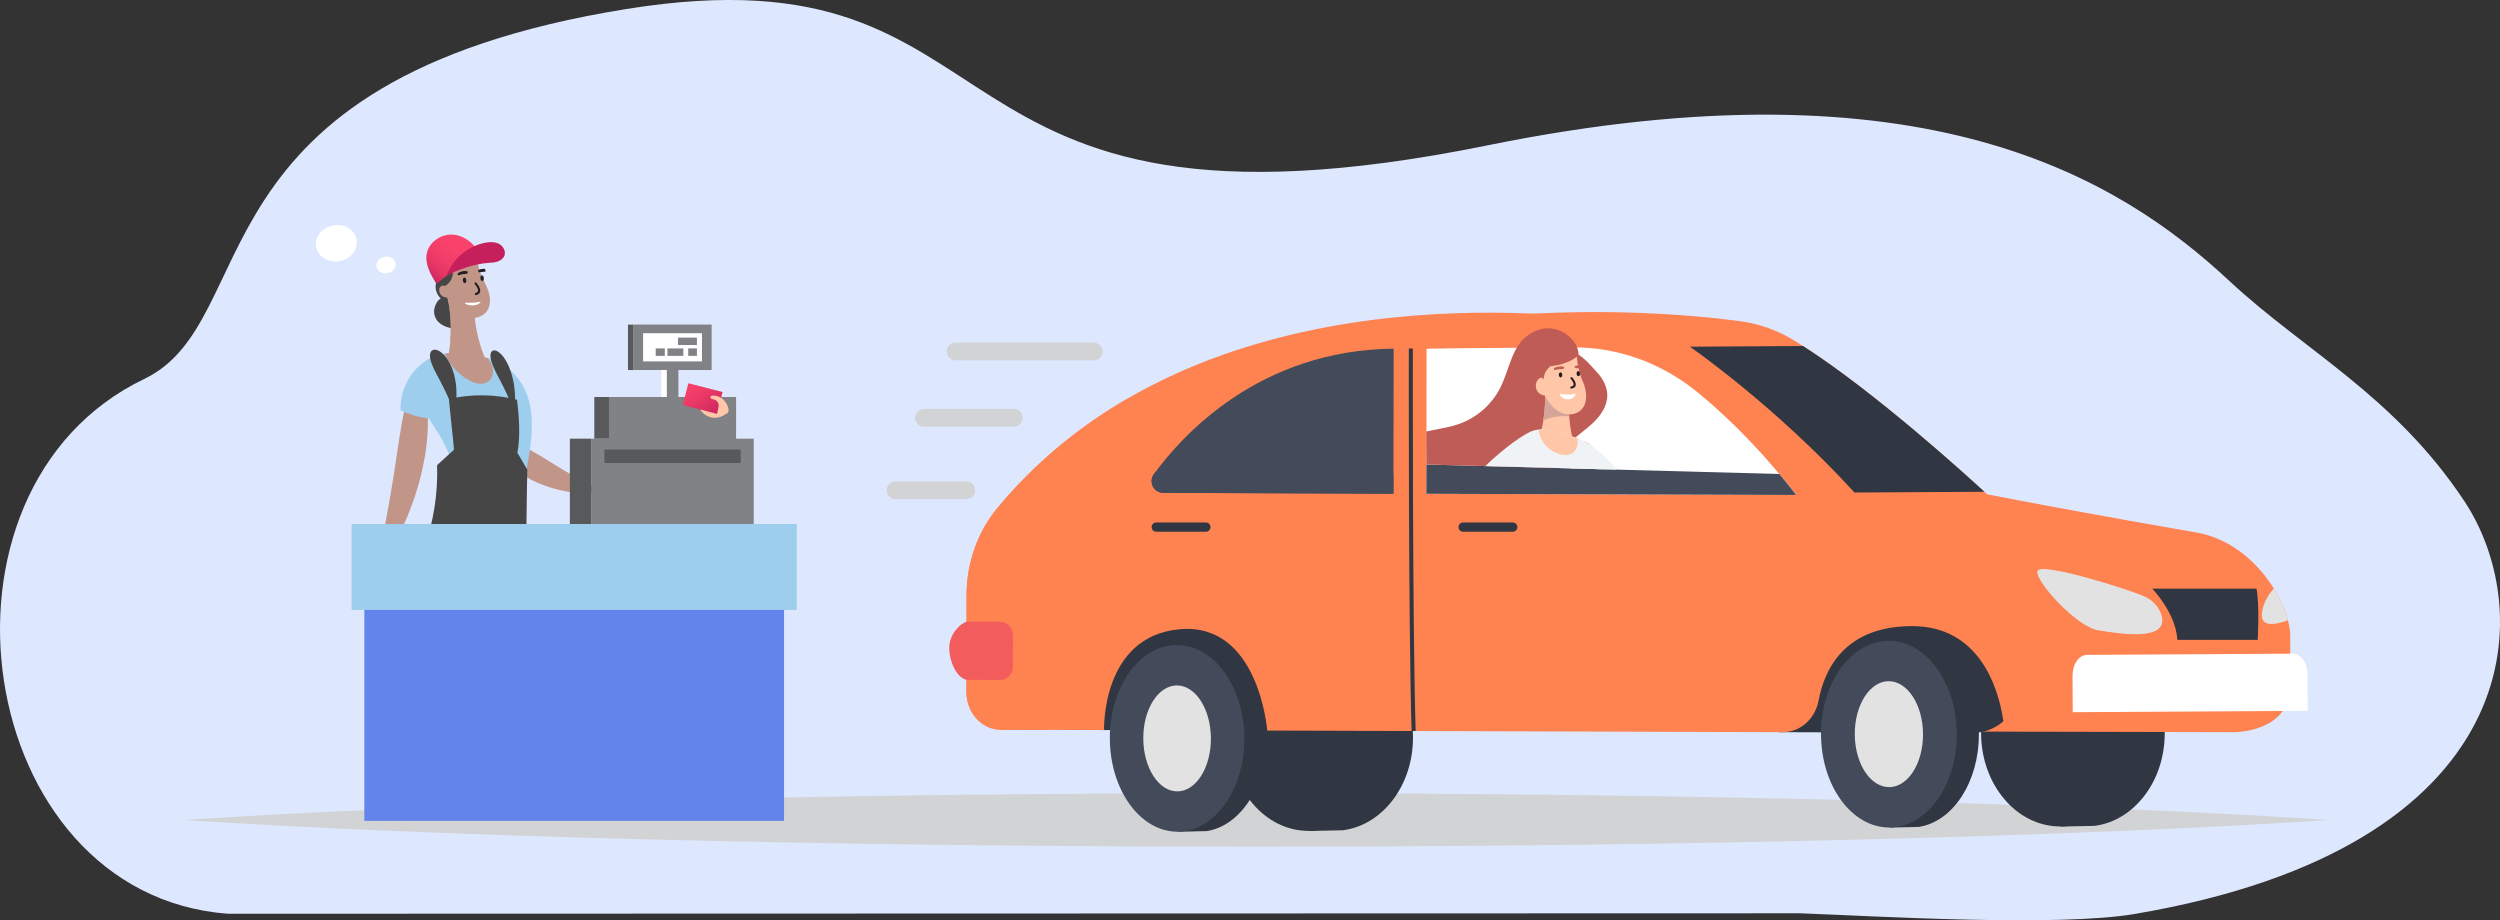 <svg xmlns="http://www.w3.org/2000/svg" xmlns:xlink="http://www.w3.org/1999/xlink" id="b" viewBox="0 0 849.9 312.86"><rect x="0" y="0" width="849.9" height="312.86" fill="#333333" stroke="none"/><defs><clipPath id="d"><path d="M484.92,157.92l-.24-56.19,97.58-15.03s26.28,78.77,22.65,74.44l-119.99-3.22Z" fill="none"></path></clipPath><linearGradient id="e" x1="-1344.9" y1="95.63" x2="-1359.78" y2="77.51" gradientTransform="translate(-1199.39) rotate(-180) scale(1 -1)" gradientUnits="userSpaceOnUse"><stop offset="0" stop-color="#c5205c"></stop><stop offset=".06" stop-color="#cf275f"></stop><stop offset=".21" stop-color="#e33464"></stop><stop offset=".38" stop-color="#f03d68"></stop><stop offset=".6" stop-color="#f8426b"></stop><stop offset="1" stop-color="#fb446c"></stop></linearGradient><linearGradient id="f" x1="-1443.31" y1="141.91" x2="-1431.01" y2="126.18" gradientTransform="translate(1665.5 -92.09) rotate(-14.44) scale(1 -1)" gradientUnits="userSpaceOnUse"><stop offset="0" stop-color="#c5205c"></stop><stop offset=".19" stop-color="#d72c61"></stop><stop offset=".46" stop-color="#eb3967"></stop><stop offset=".73" stop-color="#f7416a"></stop><stop offset="1" stop-color="#fb446c"></stop></linearGradient></defs><g id="c"><g><path d="M725.88,310.69c-26.39,4.49-88.02,.76-113.89-.21l-534.5,.16c-86.73-6.48-106.87-144.16-28.47-181.8C90.39,108.99,62.69,27.29,212.84,3.08c139.45-22.48,94.52,86.65,292.88,46.33,148.91-30.27,215.11,11.58,252.23,46.15,25.42,23.68,56.03,38.93,79.82,74.79,24.88,37.5,22.05,117.53-111.88,140.33Z" fill="#dde7fe"></path><g><path d="M791.78,278.75c-83.77,5.52-215.94,9.08-364.65,9.08s-280.88-3.56-364.65-9.08c83.77-5.52,215.94-9.09,364.65-9.09s280.88,3.56,364.65,9.09Z" fill="#d1d3d4"></path><path d="M735.92,249.05c-.1-16.41-10.71-29.85-24.23-31.42l-11.55-.1,.37,63.47,11.55-.24c13.5-1.73,23.96-15.29,23.86-31.7Z" fill="#303642"></path><ellipse cx="700.32" cy="249.26" rx="26.84" ry="31.73" transform="translate(-1.46 4.13) rotate(-.34)" fill="#303642"></ellipse><path d="M480.36,250.55c-.1-16.41-10.71-29.85-24.23-31.42l-11.55-.1,.37,63.47,11.55-.24c13.5-1.73,23.96-15.29,23.86-31.7Z" fill="#303642"></path><ellipse cx="444.77" cy="250.76" rx="26.84" ry="31.73" transform="translate(-1.47 2.62) rotate(-.34)" fill="#303642"></ellipse><path d="M746.07,180.91s-37.55-6.43-70.55-12.87c0,0-38.22-35.66-65.85-52.46-5.58-3.39-11.79-5.57-18.26-6.42-32.75-4.3-160.84-15.29-232.24,63.42-7.35,8.11-11.45,18.65-11.48,29.6l-.08,32.95c-.02,7.07,5.7,12.82,12.78,12.84l38.42,.09s1.72-22.82,30.14-29.44c28.41-6.61,30.55,29.58,30.55,29.58l139.19,.33,52.58,.12c6.43,.02,88.58,.21,95.23,.23l13.09,.03s18.93,.05,18.97-15.67l.04-16.9c.02-10.5-11.79-32.13-32.53-35.43Z" fill="#ff8251"></path><path d="M670.7,249.12l-66-.21s6.14-20.11,13.62-28.83c7.48-8.72,23.78-21.29,37.35-17.16,13.56,4.13,30.85,16.8,31.18,22.74,.02,.41,.09,.88,.19,1.4,2.18,11.38-5.69,22.09-16.33,22.06Z" fill="#303642"></path><path d="M429.88,248.36l-66-.21s6.14-20.11,13.62-28.83c7.48-8.72,23.78-21.29,37.35-17.16,13.56,4.13,30.85,16.8,31.18,22.74,.02,.41,.09,.88,.19,1.4,2.18,11.38-5.69,22.09-16.32,22.06Z" fill="#303642"></path><path d="M430.5,250.85c-.1-16.41-9.15-29.85-20.67-31.44l-9.85-.11,.37,63.47,9.84-.23c11.5-1.72,20.4-15.27,20.3-31.68Z" fill="#303642"></path><ellipse cx="400.16" cy="251.03" rx="22.87" ry="31.73" transform="translate(-1.47 2.36) rotate(-.34)" fill="#434a59"></ellipse><path d="M411.66,250.96c.06,9.95-5.04,18.04-11.39,18.08-6.35,.04-11.54-8-11.6-17.94-.06-9.95,5.04-18.04,11.39-18.08,6.35-.04,11.54,8,11.6,17.94Z" fill="#e2e2e2"></path><path d="M691.46,181.23s-33.05-6.46-63.22-12.91c0,0-34.95-35.68-60.22-52.49-5.1-3.39-10.78-5.57-16.7-6.43-29.93-4.32-147.03-15.37-212.24,63.3-6.72,8.1-10.46,18.64-10.48,29.59l-.05,32.94c-.01,7.07,5.22,12.82,11.68,12.84l35.11,.11s-1.01-31.84,25.67-34.26c26.99-2.45,29.8,34.44,29.8,34.44l127.23,.4,48.06,.15c5.87,.02,10.98-4.47,12.15-10.76,1.99-10.66,8.91-25.36,31.96-25.29,22.62,.07,29.06,20.84,30.72,31.45,.83,5.3,6.13,4.18,12.22,4.2l11.97,.04s17.3,.73,17.33-14.98l.03-16.9c.02-10.5-12.06-32.12-31.02-35.44Z" fill="#ff8251"></path><path d="M340.23,248.08c-6.46-.02-11.7-5.77-11.68-12.84l.05-32.94c.02-10.95,3.76-21.49,10.48-29.59,13.02-15.7,28.11-27.82,44.15-37.14-9.78,9.65-22.72,24.68-26.17,39.48-4.1,17.62-2.34,53.88-1,73.1l-15.84-.05Z" fill="#ff8251"></path><path d="M610.6,168.26s-14.05-19.02-33.48-34.89c-12.26-10.01-27.17-15.38-42.46-15.28-17.38,.11-41.74,.29-49.68,.46l-.08,49.31,125.7,.4Z" fill="#fff"></path><path d="M340.11,211.39l-11.52-.04s-3.56,1.1-5.35,5.83c-1.79,4.73,1.25,13.09,5.32,13.94l11.52,.04c2.35,0,4.26-2.07,4.27-4.65l.02-10.44c0-2.57-1.9-4.67-4.25-4.67Z" fill="#f25c5c"></path><path d="M672.74,249.43c-.1-16.41-9.23-29.85-20.86-31.44l-9.93-.11,.37,63.47,9.93-.23c11.61-1.72,20.58-15.27,20.49-31.68Z" fill="#303642"></path><ellipse cx="642.14" cy="249.61" rx="23.08" ry="31.73" transform="translate(-1.46 3.79) rotate(-.34)" fill="#434a59"></ellipse><ellipse cx="642.14" cy="249.61" rx="11.6" ry="18.01" transform="translate(-1.46 3.79) rotate(-.34)" fill="#e2e2e2"></ellipse><path d="M479.89,248.55c-1.13-37.45-.95-129.14-.95-130.06h1.38c0,.93-.18,92.59,.95,130.01l-1.38,.05Z" fill="#303642"></path><path d="M734.67,208.74c-.93-2.63-2.94-4.74-5.47-5.9-5.45-2.49-35.67-11.97-36.56-8.71-.89,3.26,13.15,18.91,20.66,20.14,6.63,1.08,24.8,4.21,21.37-5.52Z" fill="#e2e2e2"></path><path d="M769.28,206.73c.67-2.51,2.02-4.84,3.75-6.6,2.28,3.69,3.88,7.43,4.76,10.75-5.32,1.93-10.23,2.35-8.51-4.15Z" fill="#e2e2e2"></path><path d="M612.96,117.64c24.67,15.81,55.9,44.25,61.64,49.54l-3.01,.02-41.15,.24c-26.94-29.56-55.95-49.58-55.95-49.58l38.48-.23Z" fill="#303642"></path><path d="M704.58,229.67c-.02-3.85,2.19-7.02,4.91-7.04l69.99-.41c2.73-.02,4.97,3.12,5,6.98l.07,12.45-79.91,.47-.07-12.45Z" fill="#fff"></path><path d="M767.11,200.13h-35.42s8.01,8.22,8.52,17.4h27.33s.67-11.88-.42-17.4Z" fill="#303642"></path><path d="M473.79,118.53l-.08,49.31-78.24-.29c-3.25-.01-5.11-3.7-3.2-6.33,9.51-13.12,35.74-42.22,81.52-42.69Z" fill="#434a59"></path><path d="M497.41,177.61h16.86c.87,0,1.58,.71,1.58,1.58s-.71,1.58-1.58,1.58h-16.86c-.87,0-1.58-.71-1.58-1.58s.71-1.58,1.58-1.58Z" fill="#303642"></path><path d="M393.08,177.61h16.86c.87,0,1.58,.71,1.58,1.58s-.71,1.58-1.58,1.58h-16.86c-.87,0-1.58-.71-1.58-1.58s.71-1.58,1.58-1.58Z" fill="#303642"></path><path d="M484.92,157.92l-.02,9.95,125.7,.4s-2.07-2.79-5.7-7.13l-119.99-3.22Z" fill="#434a59"></path><g clip-path="url(#d)"><path d="M536.68,120.62c-.21-3.25-2.11-5.69-4.87-7.43-2.76-1.74-6.35-2.07-9.38-.86-3.88,1.55-6.32,4.4-7.99,8.23-1.67,3.83-2.66,7.95-4.61,11.65-2.87,5.44-7.82,9.75-13.6,11.85-5.67,2.05-12,2.03-17.43,4.64-6.46,3.09-10.89,9.8-11.75,16.92-.86,7.11,1.68,14.45,6.32,19.9,4.64,5.46,11.25,9.07,18.24,10.64,7.12,1.59,15.09,.97,20.96-3.37,6.36-4.71,9.14-12.77,11.24-20.41,2.09-7.64,4.05-15.74,9.5-21.49,2.48-2.62,5.57-4.6,8.2-7.07,2.63-2.48,4.88-5.72,4.9-9.33,.02-2.94-1.46-5.73-3.46-7.88-2-2.15-3.77-4.38-6.25-5.97Z" fill="#bf5c55"></path><path d="M534.28,153.69c-.24,1.05-.34,2.24-.32,3.53,0,.6,.05,1.25,.14,2.11,.07,.68,.19,1.41,.36,2.33,.29,1.55,.76,3.29,1.39,5.17,.73,2.08,1.5,3.93,2.35,5.65,1.03,2.09,2.14,4.09,3.31,5.93,1.27,2,2.68,4.02,4.21,5.96l.16,.22c.45,.66,1.06,1.21,1.77,1.58,.56,.29,1.18,.47,1.8,.53,.44,.03,.9,.02,1.35-.07l2.3-.45c.25-.06,.51-.11,.76-.17l1.01-.25c1.16-.26,2.27-.59,3.35-.92l.66-.19,1.88-.64c.66-.22,1.3-.47,1.88-.7,2.15-.82,4.33-1.84,6.88-3.21l.62-.35c.84-.48,1.64-.94,2.41-1.45l1.43-.91,1.32-.94c1.58-1.12,3.09-2.35,4.61-3.74l.52-.47,.46-.46,.87-.87c.56-.54,1.04-1.11,1.47-1.6l-2.8-4.82c-.23,.14-.48,.3-.74,.45-.19,.11-.38,.23-.58,.36-.39,.24-.78,.48-1.22,.73l-1.48,.88-.54,.3c-1.32,.74-2.9,1.62-4.67,2.48l-1.29,.62-1.38,.62c-.59,.3-1.21,.55-1.86,.81-.32,.14-.64,.27-.96,.4-1.93,.76-4.02,1.55-6.23,2.21-.47,.15-1.07,.34-1.65,.49l-1.68,.47c-.36,.09-.73,.18-1.08,.27-.72,.18-1.46,.37-2.21,.52-.41-.95-.81-1.92-1.24-2.95-.54-1.31-1.06-2.58-1.55-3.82-.21-.52-.42-1.03-.62-1.53-.04-.1-.07-.18-.1-.27-.25-.59-.49-1.17-.72-1.74-.46-1.16-.9-2.26-1.35-3.29-.6-1.44-1.23-2.87-1.95-4.36-.3-.64-.62-1.23-.96-1.88-.3-.57-.61-1.1-.96-1.68-.69-1.1-1.32-1.97-1.96-2.67-.69-.76-1.34-1.28-1.98-1.61l-.06-.03c-.76-.38-1.51-.5-2.2-.34-.72,.16-1.35,.58-1.85,1.28-.49,.66-.86,1.53-1.08,2.51Z" fill="#ffc6a8"></path><path d="M536.31,149s7.56,2.28,15.77,13.99c0,0-.38,6.31-8.25,10.94l-7.52-24.93Z" fill="#eff3f5"></path><path d="M524.95,128.57c.24,1.99,.36,4,.37,6h0c0,.6,0,1.2-.03,1.79,0,.12,0,.25-.01,.37-.08,2.08-.29,4.16-.61,6.21-.07,.46-.15,.92-.24,1.38v.04c-.08,.4-.16,.79-.25,1.18-.36,1.71-.81,3.4-1.35,5.07,1.56,1.89,3.47,3.28,5.87,3.8,2.4,.52,4.98,.21,7.2-.87-1.02-2.98-1.73-6.02-2.14-9.11,0-.02,0-.04,0-.06-.06-.39-.1-.79-.14-1.19-.06-.53-.11-1.07-.15-1.61,0-.06,0-.11-.01-.17-.05-.71-.09-1.41-.11-2.13-.01-.19-.01-.39-.02-.59-.02-1.21,0-2.43,.07-3.65-2.24-2.8-5.32-4.72-8.45-6.48Z" fill="#ffc6a8"></path><path d="M541.21,197.28s0,0,0,0c-2.73,.09-5.59-.1-8.53-.58-3.92-.64-7.56-1.76-10.76-3.22,.02-6.94-1.18-13.96-4.11-20.5-1.13-2.33-2.09-4.32-2.09-4.32l-4.55,2.79c-7.57-3.01-8.47-10.76-8.47-10.76,5.93-6.18,13.42-11.96,17.35-13.81,.94-.44,1.95-.74,2.97-.85,.6-.07,1.2-.08,1.81-.03,.07,0,.13,.01,.19,.02,3.14,.35,5.69,1.61,8.79,2.23,.84,.17,1.65,.41,2.44,.7,.02,0,.05,.02,.07,.03h0s.01,0,.04,.02c.25,.15,.49,.3,.73,.45,1.08,.76,3.12,2.55,4.87,6.13,1.2,2.45,4.61,5.95,4.69,10.41,.06,2.99-1.37,6.67-1.51,10.02-.25,6.09-1.46,12.08-3.93,21.26Z" fill="#eff3f5"></path><path d="M524.95,128.57c.24,1.99,.36,4,.37,6h0c0,.6,0,1.2-.03,1.79,0,.12,0,.25-.01,.37-.08,2.08-.29,4.16-.61,6.21,2.74-1.23,5.81-1.72,8.8-1.37,0-.06,0-.11-.01-.17-.05-.71-.09-1.41-.11-2.13-.01-.19-.01-.39-.02-.59-.02-1.21,0-2.43,.07-3.65-2.24-2.8-5.32-4.72-8.45-6.48Z" fill="#d6a599"></path><path d="M524.96,131.4c.13,.79,.27,1.6,.32,2.4,.03,.3,.04,.6,.02,.9,.74,1.39,1.66,2.73,2.81,3.82,1.16,1.09,2.52,1.89,4.13,2.23,1.15,.24,2.37,.16,3.47-.26,3.4-1.33,3.91-4.93,3.29-7.95-.15-.68-.34-1.35-.56-2.01-2.19-4.68-2.35-9.03-2.36-9.28h0c-3.91,3.02-8.77,3.12-9,3.26h0s0,0,0,0c-.95,.77-1.71,1.73-2.06,2.89-.39,1.29-.24,2.66-.03,3.99Z" fill="#ffc6a8"></path><path d="M525.05,129.76c-.09-.53-.3-1.12-.81-1.3-.5-.17-1.03,.17-1.37,.58-.87,1.04-1,2.64-.31,3.81,.69,1.17,2.14,1.84,3.48,1.59-.24-1.54-.72-3.15-.99-4.69Z" fill="#ffc6a8"></path><path d="M534.59,154.03c-1.19,.81-2.78,.79-4.17,.43-2.24-.58-4.27-1.96-5.61-3.84-.97-1.35-1.58-2.94-1.79-4.58,.6-.07,1.2-.08,1.81-.03,.07,0,.13,.01,.19,.02,3.14,.35,5.69,1.61,8.79,2.23,.84,.17,1.65,.41,2.44,.7,.06,.32,.1,.64,.11,.97,.07,1.55-.48,3.22-1.76,4.09Z" fill="#ffc6a8"></path><g><path d="M531.5,124.66c-.71-.19-2.3-.11-3.12,.52-.35,.27-.08,.71,.35,.58,1-.29,1.52-.26,2.57-.31,.45-.02,.63-.68,.19-.79Z" fill="#bf5c55"></path><path d="M531.11,127.4c.03,.48-.2,.88-.53,.9s-.61-.35-.65-.82,.2-.88,.53-.9,.61,.35,.65,.82Z" fill="#231f20"></path><path d="M537.76,124.22c-.82-.12-1.75,0-2.23,.21-.41,.17-.14,.8,.3,.76,.83-.07,1.33-.16,2.02-.11-.03-.29-.06-.58-.09-.86Z" fill="#bf5c55"></path><ellipse cx="536.57" cy="127.02" rx=".59" ry=".86" transform="translate(-7.59 37.93) rotate(-4.02)" fill="#231f20"></ellipse><path d="M535.2,133.89c-1.3,.41-3.31,.2-4.68,.04-.25-.03-.39,.2-.24,.39,.32,.4,1.17,1.43,2.76,1.4,1.54-.03,1.86-.57,2.51-1.44,.14-.19,.07-.53-.35-.4Z" fill="#fff"></path><path d="M534.52,128.32c-.27-.35-.85,.04-.57,.39,.61,.78,1.87,2.43,.17,2.7-.44,.07-.39,.76,.05,.69,.74-.12,1.44-.39,1.52-1.23,.09-.96-.63-1.85-1.17-2.55Z" fill="#231f20"></path></g></g><path d="M393.06,160.14c-.27,.37-.54,.73-.79,1.07-1.91,2.63-.05,6.32,3.2,6.33l78.24,.29v-6.41s-80.65-1.28-80.65-1.28Z" fill="#434a59"></path><line x1="371.83" y1="119.49" x2="324.87" y2="119.49" fill="none" stroke="#d1d3d4" stroke-linecap="round" stroke-miterlimit="10" stroke-width="6"></line><line x1="344.68" y1="142.03" x2="314.13" y2="142.03" fill="none" stroke="#d1d3d4" stroke-linecap="round" stroke-miterlimit="10" stroke-width="6"></line><line x1="328.54" y1="166.66" x2="304.46" y2="166.66" fill="none" stroke="#d1d3d4" stroke-linecap="round" stroke-miterlimit="10" stroke-width="6"></line><path d="M203.63,167.02c.06-.3-.38-.69-1.2-1.18-.2-.12-.43-.25-.68-.39-.25-.14-.52-.29-.81-.45-.58-.32-1.24-.64-1.95-1.04-.36-.19-.73-.39-1.12-.59-.39-.2-.79-.44-1.2-.66-.83-.44-1.7-.95-2.61-1.46-.46-.26-.91-.54-1.38-.81-.24-.14-.47-.27-.71-.41-.24-.14-.48-.29-.72-.44-.48-.3-.98-.57-1.47-.88-.49-.31-.99-.61-1.5-.91-.5-.32-.99-.63-1.48-.92-.49-.29-.96-.61-1.43-.89-.24-.14-.47-.28-.7-.42-.23-.14-.46-.28-.68-.42-.45-.28-.9-.53-1.34-.79-.87-.52-1.72-.98-2.51-1.41-.4-.21-.8-.4-1.18-.59-.38-.19-.75-.36-1.12-.52-.74-.3-1.41-.57-2.06-.75-.32-.09-.64-.16-.94-.22-.3-.06-.58-.1-.85-.12-1.08-.08-1.96,.17-2.48,.77-.52,.6-.62,1.5-.3,2.59,.08,.27,.19,.56,.32,.86,.13,.29,.3,.59,.49,.9,.38,.61,.85,1.28,1.45,1.92,.29,.33,.61,.66,.95,.99,.34,.33,.72,.65,1.11,.98,.78,.67,1.67,1.29,2.63,1.92,.48,.31,.99,.6,1.51,.9,.26,.15,.53,.29,.79,.44,.27,.14,.55,.27,.83,.41,.56,.27,1.13,.56,1.73,.8,.59,.25,1.2,.49,1.82,.73,.62,.22,1.24,.43,1.85,.64,.61,.21,1.22,.37,1.82,.54,.3,.08,.6,.16,.89,.24,.3,.07,.59,.14,.88,.2,.58,.13,1.15,.26,1.71,.37,1.13,.2,2.19,.39,3.2,.49,.5,.06,.98,.12,1.45,.16,.47,.03,.92,.06,1.35,.09,.85,.06,1.63,.05,2.32,.05,.34,0,.66-.01,.95-.03,.29-.02,.56-.05,.81-.08,.97-.12,1.52-.31,1.58-.61Z" fill="#c19587"></path><path d="M129.74,189.89c.41,.17,1.11-.46,2.08-1.75,.24-.32,.5-.68,.77-1.08,.27-.4,.54-.85,.83-1.33,.58-.96,1.23-2.07,1.87-3.33,.33-.63,.66-1.29,1.01-1.98,.34-.69,.67-1.42,1.02-2.18,.7-1.51,1.37-3.15,2.06-4.89,.35-.87,.66-1.77,.99-2.69,.16-.46,.33-.93,.5-1.4,.15-.48,.31-.96,.46-1.44,.3-.97,.63-1.96,.9-2.97,.28-1.01,.56-2.04,.83-3.09,.25-1.05,.49-2.09,.71-3.12,.23-1.03,.4-2.05,.59-3.05,.09-.5,.17-1,.26-1.49,.07-.5,.14-.99,.2-1.47,.13-.97,.26-1.92,.34-2.86,.16-1.87,.29-3.64,.3-5.31,0-.83,.02-1.64-.01-2.41-.03-.78-.07-1.52-.13-2.23-.1-1.42-.3-2.7-.52-3.83-.11-.56-.23-1.09-.37-1.57-.14-.48-.3-.92-.46-1.31-.64-1.58-1.4-2.44-2.22-2.44-.82,0-1.62,.84-2.32,2.34-.18,.38-.35,.79-.51,1.25-.17,.45-.34,.95-.5,1.48-.33,1.06-.61,2.26-.92,3.59-.15,.66-.29,1.36-.43,2.08-.14,.72-.29,1.47-.43,2.25-.26,1.56-.56,3.21-.82,4.96-.14,.87-.28,1.77-.42,2.68-.07,.46-.13,.92-.2,1.39-.07,.47-.15,.94-.22,1.41-.29,1.9-.58,3.87-.88,5.89-.17,1.01-.33,2-.48,2.99-.14,.99-.33,1.95-.48,2.91-.08,.48-.15,.95-.23,1.42-.08,.47-.16,.93-.25,1.39-.16,.92-.3,1.82-.46,2.7-.33,1.75-.6,3.44-.91,5-.14,.79-.28,1.55-.42,2.28-.14,.73-.28,1.43-.4,2.11-.23,1.35-.48,2.57-.66,3.65-.09,.54-.16,1.05-.23,1.52-.07,.47-.13,.9-.18,1.29-.17,1.57-.1,2.52,.31,2.69Z" fill="#c19587"></path><path d="M140.31,126.77c1.96-2.49,4.54-4.49,7.43-5.79,.38-.17,.76-.23,1.14-.22,.75-.24,1.53-.42,2.33-.54,.94-.15,1.91-.22,2.87-.22,3.23,0,5.95,.99,9.18,1.28,.9,.08,1.78,.23,2.64,.46,5.83,1.52,10.57,6.16,12.8,11.33,.81,1.88,1.34,3.81,1.67,5.77,.71,4.25,.45,8.64-.08,12.9-.78,6.26-2.11,12.44-3.97,18.48-2.76,.4-5.69,.53-8.72,.38-4.05-.21-7.87-.93-11.29-2.05-.77-7.05-3.05-14.06-6.77-20.37-1.06-1.8-2.24-3.57-3.35-5.35-.12-.19-.23-.38-.35-.57-3.34-.37-6.61-1.34-9.69-2.76-.14-4.56,1.37-9.14,4.19-12.73Z" fill="#9dceed"></path><path d="M148.22,96.23c-.44,1.86,.21,3.94,1.63,5.22-1.14,.67-1.82,2-2.14,3.29-.32,1.29-.09,2.7,.61,3.82,.77,1.23,2.06,2.07,3.43,2.56,1.37,.49,2.83,.65,4.28,.79-.13-6.96-.18-13.97-.3-20.93-1.74-.12-3.59,.48-5.05,1.44-1.45,.96-2.06,2.11-2.45,3.81Z" fill="#464646"></path><path d="M153.09,115.78c-.16,2.19-.47,4.38-.91,6.53,1.8,1.75,3.89,2.94,6.4,3.2,2.5,.25,5.08-.35,7.21-1.7-1.38-2.93-2.45-5.96-3.22-9.07-.42-1.68-.75-3.4-.99-5.12-.03-.2-.06-.4-.08-.6-.16-1.23-.27-2.46-.34-3.71-2.6-2.59-5.94-4.19-9.31-5.63,.47,1.99,.82,4.02,1.06,6.05h0c.38,3.32,.44,6.67,.19,10,0,.01,0,.02,0,.04Z" fill="#c19587"></path><path d="M151.85,99.69c.47,1.99,.82,4.02,1.06,6.05h0c.38,3.32,.44,6.67,.19,10,0,.01,0,.02,0,.04,.79-1.15,1.65-2.24,2.63-3.23,1.6-1.62,3.59-2.94,5.77-3.52-.16-1.23-.27-2.46-.34-3.71-2.6-2.59-5.94-4.19-9.31-5.63Z" fill="#c19587"></path><path d="M151.66,99.39c.21,.8,.45,1.6,.58,2.41,.06,.3,.1,.6,.12,.91,.09,.13,.17,.25,.26,.38,1.48,2.09,3.46,3.96,5.91,4.71,2.45,.74,5.43,.12,6.95-1.95,1.4-1.91,1.29-4.57,.56-6.82-.74-2.25-2.01-4.29-2.83-6.52-.41-1.12-.7-2.33-.73-3.53-.03-.98,.12-1.94,.5-2.82-.82,.8-1.82,1.45-2.84,1.98-1.76,.92-3.66,1.58-5.33,2.63-1.68,1.06-3.18,2.62-3.55,4.57-.26,1.35,.05,2.73,.4,4.06Z" fill="#c19587"></path><path d="M151.2,120.23c1.64,3.75,4.52,6.94,8.08,8.95,1.1,.62,2.29,1.14,3.55,1.26,1.26,.12,2.6-.2,3.52-1.07,1.3-1.23,1.49-3.3,.93-5-.31-.95-.82-1.81-1.4-2.62-.86-.22-1.74-.38-2.64-.46-3.23-.29-5.94-1.28-9.18-1.28-.96,0-1.93,.07-2.87,.22Z" fill="#c19587"></path><path d="M151.1,97.34c1.04-.53,1.89-1.42,2.38-2.48,.49-1.06,.6-2.29,.32-3.42-.79-.38-1.75-.23-2.52,.19-.77,.42-1.32,1.22-1.43,2.09-.17,1.32,.5,2.53,1.25,3.63Z" fill="#464646"></path><path d="M162.79,85.91c-1.76-3.42-5.27-6.02-9.11-6.16-3.84-.14-7.75,2.52-8.56,6.27-.79,3.68,1.27,7.3,3.24,10.5,4.72-3.64,9.14-7.86,14.42-10.62Z" fill="url(#e)"></path><path d="M151.85,93.73c1.92-5.69,7.17-10.06,13.06-11.2,1.58-.31,3.29-.37,4.72,.37,1.43,.74,2.42,2.5,1.85,4.01-.38,1-1.35,1.69-2.36,2.02-1.02,.33-2.11,.37-3.18,.45-4.74,.37-9.9,2.11-14.09,4.35Z" fill="#c5205c"></path><path d="M151.62,97.83c-.09-.45-.56-.77-1.02-.76-.46,.01-.88,.32-1.1,.73-.22,.41-.24,.9-.14,1.35,.16,.72,.64,1.35,1.29,1.7,.65,.35,1.44,.4,2.13,.14-.54-1.08-.91-1.97-1.15-3.15Z" fill="#c19587"></path><path d="M144.22,186.28c3.2-9.02,4.7-18.58,4.37-28.15,1.86-1.65,3.89-3.59,5.75-5.24-.5-5.72-1.22-11.53-1.72-17.25,7.59-1.75,15.6-1.66,23.15,.26,.69,5.77,1.19,12.36,.12,18.07,1.16,1.78,2.22,3.89,3.38,5.67-.23,9.65-.25,19.43-.48,29.08-10.23,.04-20.29-.27-30.52-.23-1.47,0-2.6-2.22-4.07-2.21Z" fill="#464646"></path><path d="M146.85,119.16c-.42,.32-.65,.86-.68,1.53-.02,.33,.01,.7,.07,1.09,.06,.4,.18,.81,.31,1.26,.14,.44,.32,.91,.53,1.4,.22,.48,.44,1,.71,1.52,.13,.26,.26,.54,.4,.81,.07,.14,.15,.27,.22,.41,.07,.14,.14,.28,.22,.43,.31,.57,.61,1.16,.94,1.77,.32,.62,.63,1.22,.93,1.81,.08,.15,.15,.29,.23,.44,.07,.15,.14,.29,.21,.44,.14,.29,.29,.57,.42,.85,.26,.56,.52,1.09,.74,1.6,.24,.51,.44,.99,.63,1.43,.2,.44,.35,.85,.51,1.21,.16,.36,.29,.67,.41,.93,.25,.51,.45,.8,.64,.78,.19-.01,.34-.32,.49-.89,.08-.28,.15-.63,.2-1.03,.06-.4,.12-.87,.15-1.37,.04-.51,.07-1.07,.06-1.68,.01-.61-.02-1.25-.06-1.93-.02-.34-.06-.69-.1-1.04-.02-.18-.04-.36-.06-.54-.03-.18-.06-.36-.08-.55-.11-.74-.27-1.49-.46-2.26-.21-.76-.43-1.51-.7-2.2-.07-.17-.13-.35-.2-.52-.07-.17-.15-.33-.22-.5-.15-.33-.3-.65-.46-.95-.33-.6-.66-1.17-1.03-1.66-.35-.5-.73-.94-1.1-1.31-.37-.38-.75-.68-1.12-.92-.36-.24-.72-.41-1.06-.52-.67-.21-1.25-.15-1.67,.18Z" fill="#464646"></path><path d="M167.18,119.49c-.32,.34-.47,.9-.45,1.56,0,.33,.06,.69,.14,1.09,.08,.39,.2,.8,.35,1.24,.15,.43,.33,.89,.53,1.36,.21,.47,.43,.97,.68,1.48,.13,.25,.25,.52,.39,.79,.07,.13,.14,.27,.21,.4,.07,.14,.14,.27,.21,.41,.29,.55,.58,1.13,.89,1.71,.3,.6,.6,1.18,.89,1.75,.07,.14,.15,.28,.22,.42,.07,.14,.14,.28,.2,.42,.13,.28,.28,.55,.4,.82,.25,.54,.5,1.06,.72,1.56,.23,.49,.43,.96,.61,1.39,.19,.43,.35,.83,.5,1.17,.16,.35,.29,.65,.4,.9,.24,.5,.43,.77,.58,.74,.15-.02,.26-.34,.34-.91,.04-.29,.08-.64,.09-1.04,.02-.4,.04-.87,.03-1.38,0-.51-.02-1.08-.06-1.68-.03-.61-.1-1.25-.18-1.93-.04-.34-.1-.68-.15-1.04-.03-.18-.06-.36-.09-.54-.04-.18-.07-.36-.11-.54-.14-.73-.33-1.47-.54-2.23-.22-.75-.46-1.48-.73-2.16-.07-.17-.13-.34-.2-.51-.07-.16-.14-.32-.22-.48-.15-.32-.29-.63-.44-.92-.31-.58-.62-1.13-.96-1.6-.32-.48-.66-.89-1-1.24-.33-.36-.67-.63-.98-.85-.31-.22-.62-.37-.9-.45-.57-.17-1.04-.07-1.36,.27Z" fill="#464646"></path><polygon points="215.34 110.34 215.34 125.79 226.64 125.79 226.64 138.24 230.63 138.24 230.63 125.79 241.93 125.79 241.93 110.34 215.34 110.34" fill="#808285"></polygon><rect x="207.03" y="134.97" width="43.21" height="24.89" transform="translate(457.27 294.83) rotate(-180)" fill="#808285"></rect><rect x="201.03" y="149.13" width="55.22" height="30.54" transform="translate(457.27 328.8) rotate(-180)" fill="#808285"></rect><rect x="218.63" y="113.28" width="20.01" height="9.58" transform="translate(457.27 236.14) rotate(-180)" fill="#fff"></rect><rect x="205.47" y="152.82" width="46.33" height="4.58" transform="translate(457.27 310.23) rotate(-180)" fill="#58595b"></rect><rect x="193.74" y="149.13" width="7.29" height="30.54" transform="translate(394.76 328.8) rotate(-180)" fill="#58595b"></rect><rect x="202.04" y="134.97" width="4.99" height="14.16" transform="translate(409.07 284.1) rotate(-180)" fill="#58595b"></rect><rect x="224.78" y="125.79" width="1.86" height="9.18" transform="translate(451.42 260.76) rotate(-180)" fill="#fff"></rect><rect x="213.48" y="110.34" width="1.86" height="15.45" transform="translate(428.82 236.14) rotate(-180)" fill="#58595b"></rect><rect x="230.5" y="114.78" width="6.44" height="2.53" transform="translate(467.43 232.08) rotate(-180)" fill="#808285"></rect><rect x="233.98" y="118.45" width="2.96" height="2.53" transform="translate(470.91 239.43) rotate(-180)" fill="#808285"></rect><rect x="226.92" y="118.45" width="5.39" height="2.53" transform="translate(459.23 239.43) rotate(-180)" fill="#808285"></rect><rect x="222.92" y="118.45" width="3.1" height="2.53" transform="translate(448.93 239.43) rotate(-180)" fill="#808285"></rect><path d="M246.88,140.58c-1.41,1.25-3.45,1.75-5.28,1.28-1.83-.46-3.39-1.87-4.04-3.64,.94-.65,2.04-1.13,3.11-1.53,1.07-.4,2.29-.52,3.35-.09,1.65,.67,2.18,2.34,2.86,3.98Z" fill="#ffc6a8"></path><rect x="232.89" y="131.65" width="12.01" height="7.66" transform="translate(436.44 326.26) rotate(-165.56)" fill="url(#f)"></rect><path d="M245.94,135.86c-.96-.92-2.31-1.43-3.64-1.37-.29,.01-.63,.09-.75,.36-.12,.28,.1,.6,.37,.74,.27,.14,.59,.16,.88,.24,.74,.2,1.33,.85,1.47,1.59,.13,.66-.07,1.35,.1,2,.34,1.3,2.66,2.05,3.23,.52,.44-1.19-.86-3.32-1.66-4.08Z" fill="#ffc6a8"></path><path d="M158.75,92.2c-.71-.18-2.28-.02-3.05,.71-.33,.32-.04,.79,.38,.63,.97-.37,1.49-.35,2.52-.46,.44-.05,.58-.78,.15-.89Z" fill="#231f20"></path><path d="M158.52,95.25c.06,.53-.15,.98-.47,1.02s-.62-.35-.68-.88,.15-.98,.47-1.02,.62,.35,.68,.88Z" fill="#231f20"></path><path d="M164.91,91.43c-.82-.1-1.73,.09-2.19,.33-.4,.21-.1,.89,.34,.82,.82-.12,1.31-.23,1.99-.21-.04-.32-.09-.63-.14-.94Z" fill="#231f20"></path><ellipse cx="163.89" cy="94.58" rx=".58" ry=".96" transform="translate(-9.02 17.73) rotate(-6.03)" fill="#231f20"></ellipse><path d="M162.94,102.64c-1.27,.31-3.26,.3-4.62,.28-.25,0-.38,.14-.23,.24,.33,.21,1.18,.76,2.75,.65,1.51-.1,1.82-.43,2.45-.96,.13-.11,.06-.31-.35-.21Z" fill="#fff"></path><path d="M161.94,96.12c-.29-.38-.83,.08-.54,.46,.64,.84,1.98,2.6,.32,2.98-.43,.1-.35,.86,.09,.76,.72-.17,1.4-.5,1.44-1.43,.04-1.06-.72-2.02-1.3-2.77Z" fill="#231f20"></path><rect x="123.86" y="178.14" width="142.68" height="100.92" transform="translate(390.4 457.2) rotate(-180)" fill="#6385eb"></rect><rect x="119.52" y="178.14" width="151.35" height="29.21" transform="translate(390.4 385.5) rotate(-180)" fill="#9dceed"></rect><path d="M113.15,76.64c3.87-.76,7.4,1.42,8.05,4.71,.65,3.28-1.8,6.64-5.67,7.4s-7.4-1.43-8.05-4.71c-.65-3.28,1.8-6.64,5.67-7.4h0Z" fill="#fff"></path><path d="M130.69,87.29c1.87-.37,3.47,.68,3.76,2.15s-.8,3.05-2.67,3.42-3.48-.68-3.77-2.15c-.29-1.47,.81-3.05,2.67-3.42h0Z" fill="#fff"></path></g></g></g></svg>
